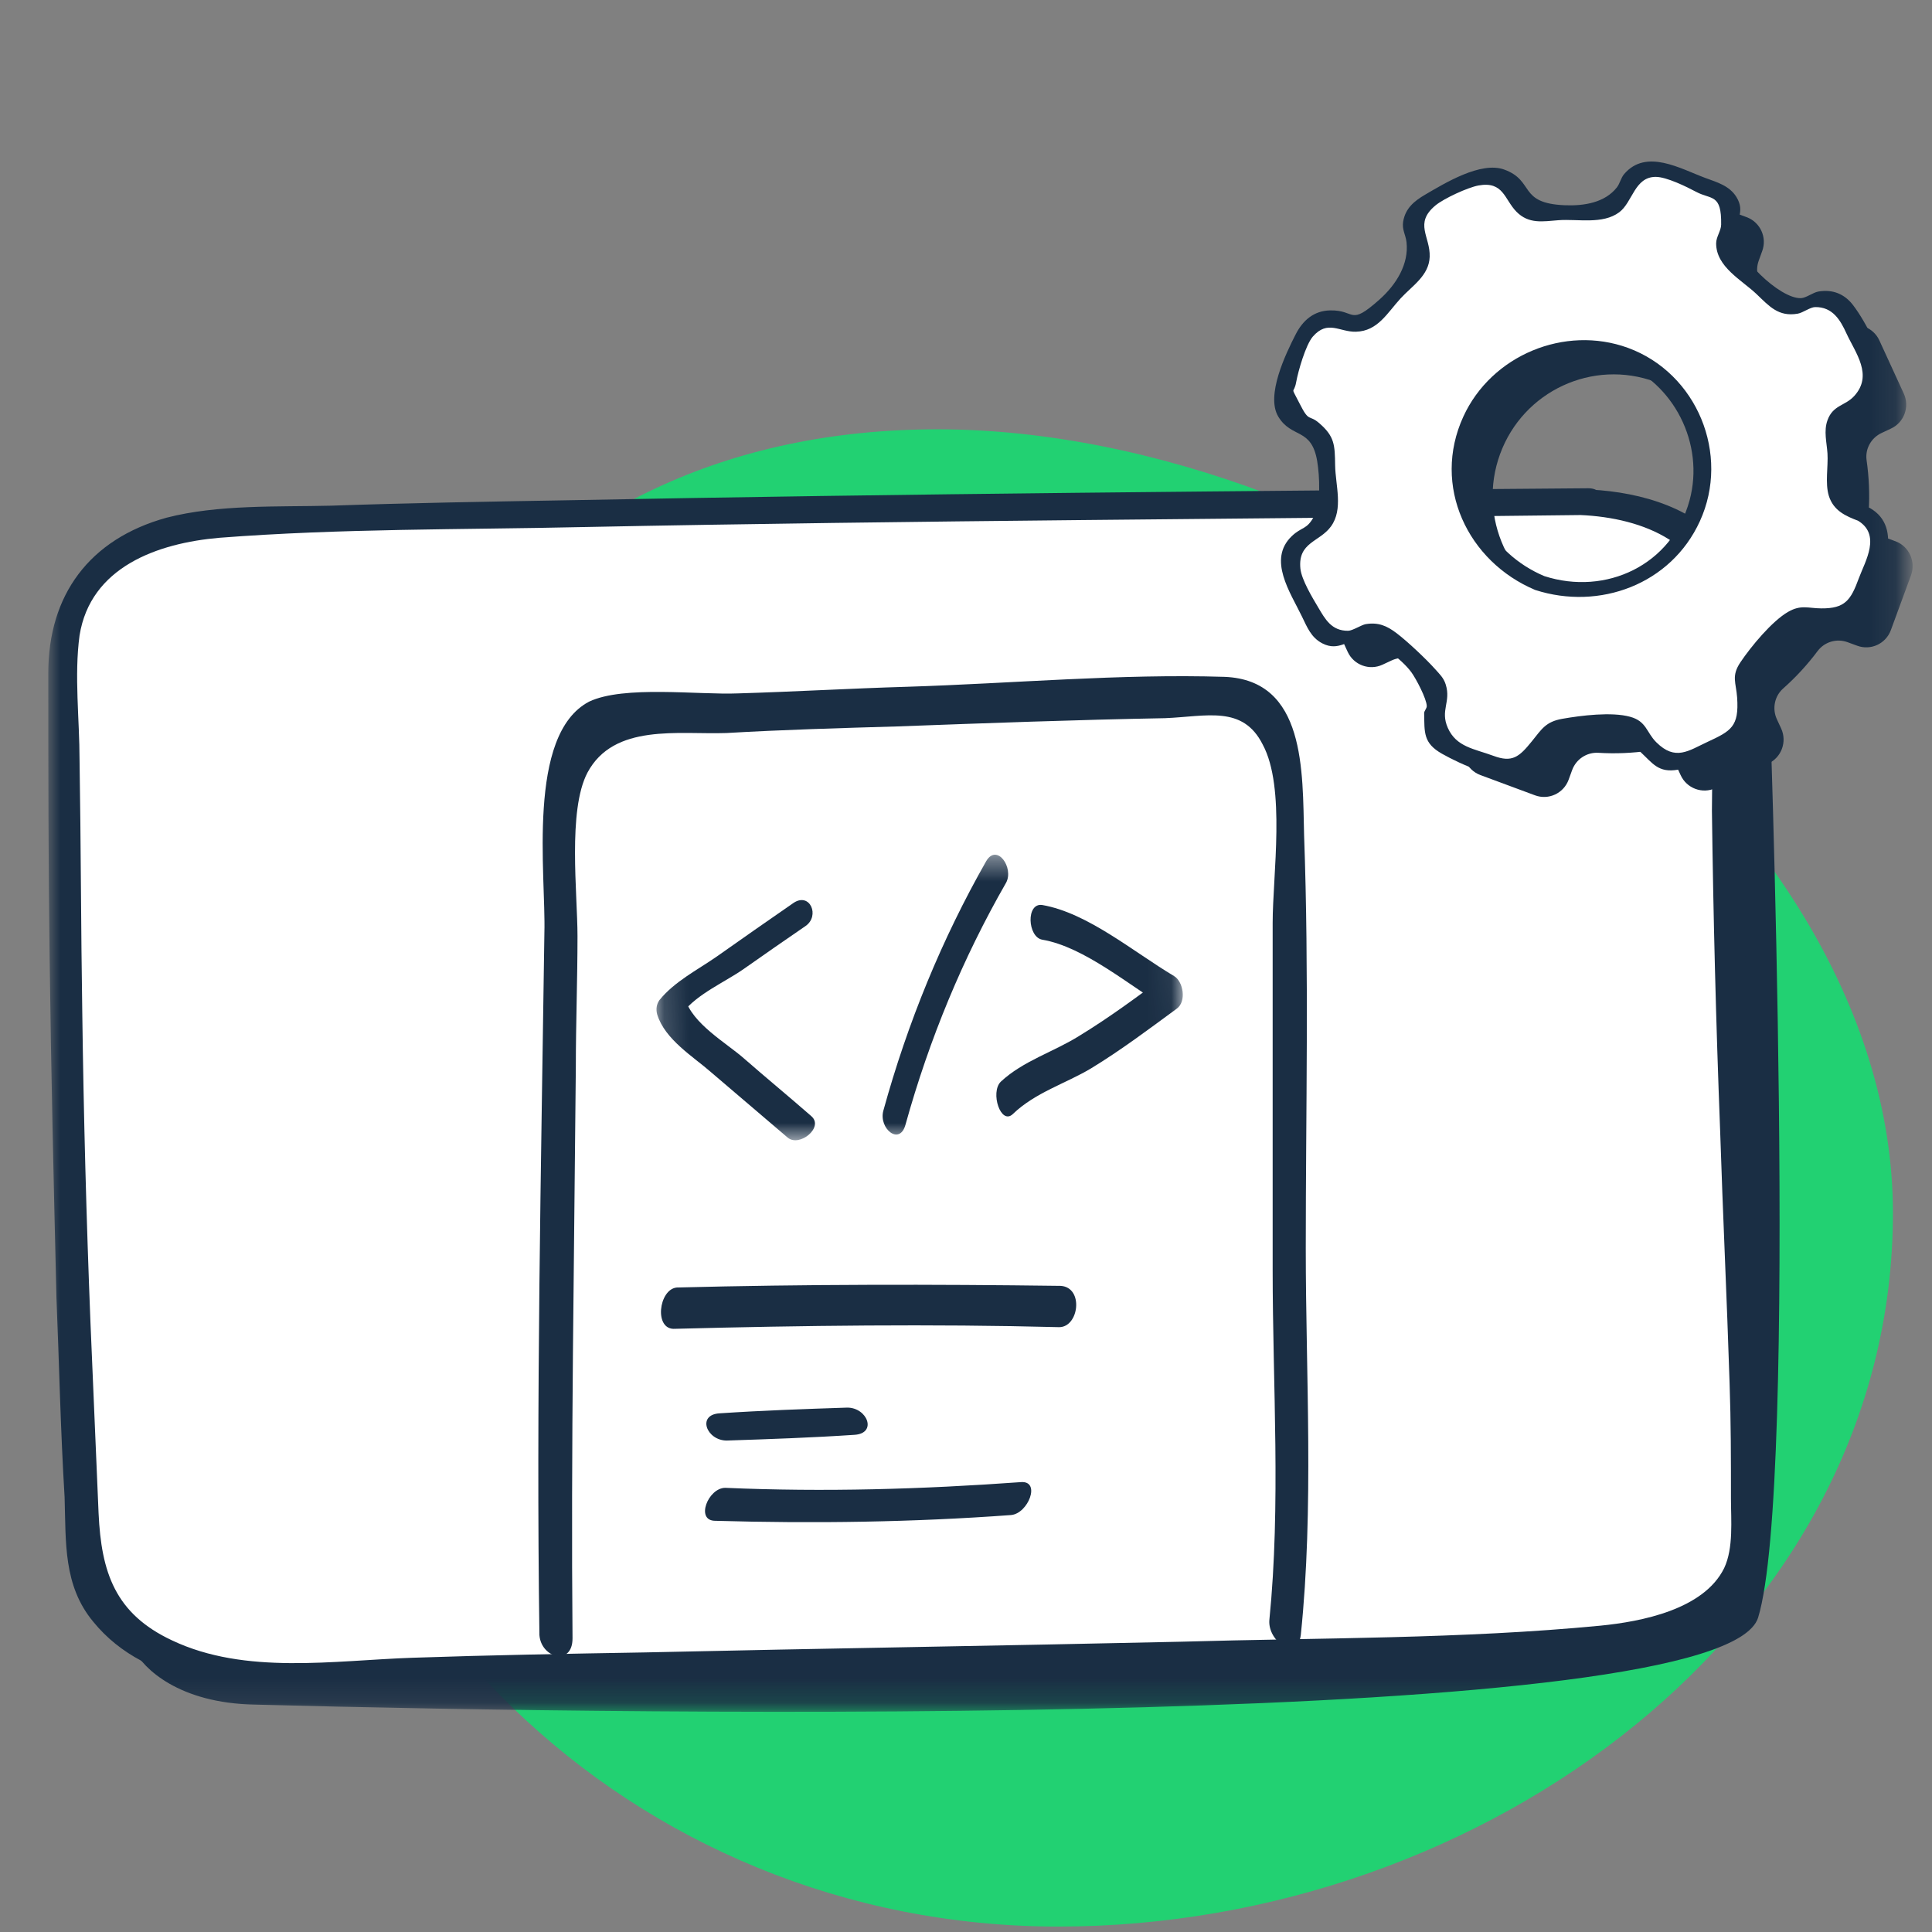 <svg width="80" height="80" viewBox="0 0 80 80" fill="none" xmlns="http://www.w3.org/2000/svg">
<rect x="0" y="0" width="80" height="80" fill="#808080" stroke="none"/>
<path d="M38.828 17.777C56.483 17.777 78.382 33.107 78.382 50.228C78.382 67.349 61.472 79.775 43.818 79.775C26.163 79.775 11.85 65.897 11.85 48.776C11.85 31.655 21.174 17.777 38.828 17.777Z" fill="#22D172"/>
<mask id="mask0_7893_18790" style="mask-type:luminance" maskUnits="userSpaceOnUse" x="2" y="0" width="77" height="71">
<path d="M78.879 0.216H2V70.861H78.879V0.216Z" fill="white"/>
</mask>
<g mask="url(#mask0_7893_18790)">
<path d="M73.251 28.363C73.251 28.363 74.489 61.441 72.8 66.982C71.337 71.636 27.157 71.027 10.555 70.584C7.403 70.528 5.94 69.088 5.546 68.312C4.307 65.985 8.247 47.091 8.81 43.933C9.823 38.337 71.281 22.656 71.675 22.545" fill="#1A2E44"/>
<path d="M65.709 20.773C69.085 20.717 71.674 22.933 71.618 24.706C71.224 42.88 72.575 53.795 72.237 63.99C72.181 65.93 69.592 67.592 66.328 67.869C55.972 68.7 23.498 68.811 12.299 69.42C7.29 69.697 3.575 67.425 3.463 64.489C2.675 47.091 2.731 36.896 2.675 26.313C2.675 24.429 5.095 21.936 8.303 21.714C16.576 21.16 54.959 20.883 65.709 20.773Z" fill="white"/>
<path d="M65.428 21.326C68.073 21.437 70.775 22.545 70.943 25.427C71.112 28.086 70.887 30.857 70.887 33.571C70.943 37.949 71.056 42.381 71.225 46.758C71.337 50.249 71.506 53.74 71.619 57.286C71.675 58.893 71.675 60.444 71.675 62.051C71.675 62.937 71.787 64.101 71.394 64.932C70.549 66.65 67.96 67.148 66.272 67.315C60.532 67.869 54.678 67.813 48.938 67.979C41.509 68.146 34.08 68.257 26.707 68.423C23.499 68.478 20.291 68.534 17.083 68.644C13.819 68.755 10.161 69.365 7.122 67.924C4.758 66.816 4.195 65.098 4.082 62.66C3.97 60.001 3.857 57.397 3.745 54.737C3.576 50.471 3.463 46.204 3.407 41.938C3.351 38.447 3.351 34.957 3.294 31.466C3.294 29.804 3.069 27.975 3.294 26.313C3.745 23.487 6.502 22.49 9.091 22.268C14.1 21.881 19.109 21.936 24.118 21.825C37.907 21.548 51.752 21.493 65.54 21.326C66.272 21.326 66.666 20.218 65.766 20.218C51.696 20.329 37.569 20.44 23.387 20.717C20.178 20.772 16.914 20.828 13.706 20.939C11.511 20.994 9.035 20.883 6.896 21.437C3.688 22.324 2 24.651 2 27.864C2 31.798 2 35.732 2.056 39.722C2.113 44.376 2.225 49.086 2.338 53.74C2.45 56.51 2.507 59.225 2.675 61.995C2.732 63.879 2.619 65.652 3.857 67.148C6.108 69.919 10.161 70.029 13.425 69.863C16.745 69.697 20.066 69.642 23.387 69.586C31.828 69.42 40.214 69.254 48.656 69.088C52.427 68.977 56.198 68.921 59.912 68.755C62.783 68.644 66.103 68.811 68.861 67.869C72.744 66.539 72.913 63.99 72.913 60.389C72.913 55.956 72.688 51.523 72.519 47.146C72.294 41.328 72.125 35.566 72.125 29.748C72.125 27.643 72.857 24.651 71.562 22.822C70.324 21.049 67.96 20.384 65.878 20.274C65.315 20.163 64.584 21.271 65.428 21.326Z" fill="#1A2E44"/>
<path d="M23.09 67.772C23.022 59.973 23.227 43.282 23.364 34.937C23.433 32.132 24.05 29.875 24.804 29.875C32.822 29.396 47.215 28.985 51.739 28.848C52.63 28.848 53.315 30.901 53.383 33.637C53.589 42.256 53.383 55.253 53.452 64.556C53.452 65.583 53.383 66.609 53.246 67.498" fill="white"/>
<mask id="mask1_7893_18790" style="mask-type:luminance" maskUnits="userSpaceOnUse" x="27" y="35" width="23" height="13">
<path d="M48.873 35.288L27.072 35.59L27.234 47.329L49.035 47.027L48.873 35.288Z" fill="white"/>
</mask>
<g mask="url(#mask1_7893_18790)">
<path d="M33.073 37.879C31.37 39.074 29.641 40.269 27.937 41.464C27.862 41.523 27.787 41.583 27.763 41.701C27.739 41.789 27.791 41.876 27.843 41.934C28.128 42.427 28.563 42.802 28.998 43.177C30.355 44.358 31.737 45.51 33.094 46.692" fill="white"/>
<path d="M32.864 37.384C31.787 38.131 30.709 38.878 29.657 39.624C28.881 40.162 27.926 40.644 27.304 41.414C27.18 41.591 27.158 41.797 27.211 42.001C27.529 43.05 28.728 43.766 29.445 44.4C30.495 45.293 31.57 46.215 32.619 47.108C33.106 47.512 34.131 46.678 33.594 46.217C32.672 45.409 31.725 44.632 30.803 43.825C30.086 43.191 28.659 42.391 28.366 41.341C28.343 41.546 28.295 41.722 28.273 41.928C28.869 41.158 30.001 40.674 30.777 40.136C31.629 39.539 32.481 38.941 33.358 38.343C33.959 37.925 33.541 36.936 32.864 37.384Z" fill="#1A2E44"/>
<path d="M40.834 35.663C39.006 38.88 37.587 42.325 36.575 45.999C36.383 46.733 37.253 47.453 37.494 46.572C38.482 43.015 39.877 39.658 41.656 36.559C42.001 35.939 41.278 34.895 40.834 35.663Z" fill="#1A2E44"/>
<path d="M43.156 38.91C44.905 39.208 46.774 40.822 48.356 41.766C48.324 41.327 48.268 40.889 48.236 40.421C47.084 41.286 45.907 42.151 44.678 42.9C43.625 43.559 42.365 43.928 41.441 44.79C40.992 45.235 41.441 46.605 41.94 46.13C42.864 45.238 44.124 44.87 45.177 44.24C46.407 43.491 47.558 42.626 48.735 41.761C49.136 41.462 48.998 40.644 48.615 40.416C46.932 39.414 45.038 37.801 43.161 37.475C42.477 37.368 42.547 38.801 43.156 38.91Z" fill="#1A2E44"/>
</g>
<path d="M23.707 67.84C23.638 59.973 23.776 52.038 23.844 44.171C23.844 42.393 23.913 40.546 23.913 38.767C23.913 36.989 23.501 33.568 24.324 31.995C25.42 29.943 28.093 30.422 30.081 30.353C32.411 30.216 34.81 30.148 37.14 30.08C40.841 29.943 44.542 29.806 48.243 29.738C49.956 29.669 51.464 29.19 52.287 30.832C53.246 32.611 52.698 36.236 52.698 38.22C52.698 43.008 52.698 47.797 52.698 52.585C52.698 57.374 53.041 62.299 52.561 67.088C52.492 67.977 53.726 68.798 53.863 67.703C54.411 62.436 54.069 56.963 54.069 51.696C54.069 46.018 54.206 40.272 54 34.594C53.932 31.927 54.069 28.164 50.71 28.027C46.392 27.891 41.938 28.301 37.551 28.438C35.221 28.506 32.891 28.643 30.561 28.712C28.916 28.78 25.832 28.37 24.392 29.054C21.788 30.422 22.61 36.236 22.542 38.63C22.405 48.344 22.199 57.989 22.336 67.703C22.405 68.661 23.707 69.003 23.707 67.84Z" fill="#1A2E44"/>
<path d="M27.956 55.023C33.234 54.886 38.58 54.818 43.857 54.955C44.679 54.955 44.885 53.313 43.925 53.245C38.648 53.176 33.302 53.176 28.025 53.313C27.271 53.382 27.066 55.092 27.956 55.023Z" fill="#1A2E44"/>
<path d="M30.092 59.65C31.875 59.591 33.599 59.532 35.382 59.413C36.333 59.354 35.917 58.286 35.085 58.286C33.302 58.345 31.578 58.404 29.794 58.523C28.843 58.582 29.259 59.65 30.092 59.65Z" fill="#1A2E44"/>
<path d="M29.616 62.973C33.718 63.091 37.82 63.032 41.862 62.735C42.575 62.676 43.11 61.311 42.278 61.371C38.176 61.667 34.134 61.786 30.033 61.608C29.319 61.608 28.784 62.973 29.616 62.973Z" fill="#1A2E44"/>
<path d="M78.486 22.412L78.087 22.266C77.639 22.098 77.351 21.656 77.379 21.174C77.422 20.462 77.391 19.753 77.292 19.06C77.224 18.587 77.481 18.13 77.914 17.928L78.3 17.747C78.845 17.495 79.083 16.846 78.832 16.298L77.821 14.097C77.571 13.549 76.924 13.31 76.38 13.562L75.994 13.742C75.564 13.941 75.05 13.842 74.735 13.484C74.274 12.958 73.758 12.476 73.192 12.047C72.809 11.758 72.66 11.251 72.824 10.797L72.969 10.396C73.177 9.83 72.889 9.202 72.326 8.993L70.066 8.154C69.503 7.945 68.878 8.235 68.671 8.801L68.529 9.205C68.362 9.656 67.923 9.945 67.444 9.917C66.735 9.873 66.03 9.905 65.341 10.004C64.871 10.072 64.416 9.814 64.215 9.379L64.036 8.99C63.785 8.443 63.139 8.204 62.595 8.455L60.406 9.472C59.861 9.724 59.623 10.374 59.874 10.921L60.053 11.31C60.251 11.742 60.152 12.259 59.797 12.576C59.274 13.039 58.795 13.559 58.368 14.128C58.08 14.513 57.576 14.662 57.125 14.498L56.726 14.352C56.163 14.143 55.538 14.432 55.331 14.998L54.496 17.272C54.289 17.838 54.577 18.466 55.14 18.674L55.538 18.82C55.987 18.988 56.275 19.43 56.247 19.912C56.203 20.624 56.234 21.333 56.333 22.026C56.401 22.499 56.145 22.956 55.712 23.158L55.325 23.339C54.781 23.591 54.543 24.241 54.793 24.788L55.804 26.99C56.055 27.537 56.701 27.776 57.245 27.524L57.632 27.344C58.062 27.145 58.575 27.245 58.891 27.602C59.351 28.128 59.868 28.61 60.434 29.039C60.817 29.328 60.965 29.835 60.801 30.289L60.656 30.69C60.449 31.256 60.736 31.884 61.299 32.093L63.56 32.932C64.123 33.141 64.747 32.852 64.954 32.285L65.1 31.884C65.267 31.433 65.706 31.144 66.185 31.172C66.893 31.216 67.598 31.185 68.288 31.085C68.758 31.017 69.212 31.275 69.413 31.71L69.593 32.099C69.843 32.646 70.489 32.886 71.034 32.634L73.223 31.617C73.767 31.365 74.005 30.715 73.755 30.168L73.575 29.779C73.377 29.347 73.477 28.831 73.832 28.513C74.355 28.05 74.834 27.531 75.261 26.962C75.548 26.576 76.052 26.427 76.504 26.592L76.903 26.738C77.465 26.946 78.09 26.657 78.297 26.091L79.132 23.818C79.336 23.249 79.049 22.62 78.486 22.412ZM65.084 25.267C62.49 24.306 61.16 21.408 62.116 18.799C63.071 16.189 65.953 14.852 68.547 15.813C71.142 16.774 72.472 19.672 71.516 22.281C70.561 24.894 67.679 26.228 65.084 25.267Z" fill="#1A2E44"/>
<path d="M77.162 21.286L76.763 21.14C76.315 20.972 76.028 20.531 76.055 20.049C76.099 19.337 76.068 18.628 75.969 17.934C75.901 17.461 76.157 17.004 76.59 16.802L76.977 16.622C77.521 16.37 77.759 15.72 77.509 15.172L76.498 12.971C76.247 12.424 75.601 12.184 75.056 12.436L74.67 12.616C74.24 12.815 73.727 12.716 73.412 12.358C72.951 11.833 72.434 11.351 71.868 10.921C71.485 10.632 71.337 10.125 71.501 9.671L71.646 9.27C71.853 8.704 71.565 8.076 71.003 7.868L68.742 7.028C68.179 6.82 67.555 7.109 67.348 7.675L67.202 8.076C67.035 8.527 66.596 8.816 66.117 8.788C65.409 8.745 64.704 8.776 64.014 8.875C63.544 8.944 63.09 8.686 62.889 8.25L62.709 7.861C62.459 7.314 61.812 7.075 61.268 7.327L59.079 8.343C58.535 8.595 58.297 9.245 58.547 9.793L58.727 10.181C58.924 10.614 58.825 11.13 58.47 11.447C57.947 11.91 57.468 12.43 57.041 12.999C56.754 13.384 56.25 13.534 55.798 13.369L55.399 13.223C54.837 13.014 54.212 13.303 54.005 13.87L53.17 16.143C52.963 16.709 53.25 17.337 53.813 17.545L54.212 17.691C54.66 17.859 54.948 18.301 54.92 18.783C54.877 19.495 54.908 20.204 55.007 20.898C55.075 21.37 54.818 21.827 54.385 22.029L53.998 22.21C53.454 22.462 53.216 23.112 53.467 23.659L54.478 25.861C54.728 26.408 55.374 26.648 55.919 26.396L56.305 26.215C56.735 26.016 57.248 26.116 57.564 26.473C58.025 26.999 58.541 27.481 59.107 27.91C59.49 28.199 59.639 28.706 59.475 29.16L59.33 29.561C59.122 30.127 59.41 30.756 59.973 30.964L62.233 31.803C62.796 32.012 63.42 31.723 63.628 31.157L63.773 30.756C63.94 30.305 64.379 30.015 64.858 30.043C65.567 30.087 66.272 30.056 66.961 29.956C67.431 29.888 67.886 30.146 68.087 30.581L68.266 30.97C68.516 31.517 69.163 31.757 69.707 31.505L71.896 30.488C72.441 30.236 72.679 29.586 72.428 29.039L72.249 28.65C72.051 28.218 72.15 27.702 72.505 27.384C73.028 26.921 73.507 26.402 73.934 25.833C74.222 25.447 74.726 25.298 75.177 25.463L75.576 25.609C76.139 25.817 76.763 25.528 76.971 24.962L77.805 22.689C78.013 22.123 77.725 21.495 77.162 21.286ZM63.758 24.141C61.163 23.18 59.834 20.282 60.789 17.673C61.745 15.064 64.626 13.726 67.221 14.687C69.815 15.648 71.145 18.547 70.189 21.156C69.234 23.768 66.355 25.105 63.758 24.141Z" fill="white"/>
<path d="M77.348 21C76.142 20.552 75.994 17.779 76.884 16.989C77.342 16.581 77.812 16.556 77.957 15.835C78.137 14.949 77.249 13.307 76.727 12.629C76.368 12.162 75.873 11.973 75.295 12.072C75.066 12.113 74.791 12.336 74.574 12.346C73.693 12.377 71.875 10.611 71.869 9.699C71.863 9.121 72.28 8.776 71.903 8.16C71.612 7.687 71.096 7.547 70.61 7.367C69.587 6.988 68.167 6.142 67.255 7.205C67.116 7.367 67.076 7.6 66.952 7.759C66.454 8.393 65.591 8.53 64.803 8.499C62.849 8.421 63.563 7.488 62.289 7.022C61.318 6.667 59.822 7.588 59.011 8.061C58.56 8.325 58.195 8.623 58.102 9.174C58.047 9.51 58.204 9.715 58.241 10.026C58.343 10.934 57.818 11.786 57.113 12.411C55.851 13.531 56.154 12.828 55.072 12.853C54.401 12.868 53.946 13.269 53.653 13.842C53.241 14.647 52.403 16.376 52.932 17.253C53.486 18.17 54.308 17.691 54.543 19.1C54.645 19.722 54.698 20.845 54.416 21.373C54.107 21.952 53.909 21.799 53.489 22.201C52.48 23.168 53.43 24.533 53.912 25.531C54.129 25.976 54.289 26.399 54.756 26.641C55.449 26.996 55.808 26.452 56.411 26.486C57.045 26.523 58.05 27.304 58.436 27.829C58.634 28.097 59.076 28.939 59.079 29.238C59.082 29.334 58.968 29.437 58.971 29.533C58.987 30.326 58.925 30.768 59.713 31.213C60.48 31.645 62.008 32.342 62.911 32.124C63.554 31.968 63.628 31.545 64.014 31.126C64.5 30.594 65.112 30.398 65.873 30.354C66.562 30.314 67.144 30.183 67.775 30.815C67.855 30.892 67.843 31.06 67.926 31.135C68.436 31.608 68.668 32.012 69.475 31.872C70.214 31.744 70.994 31.247 71.655 30.92C72.098 30.703 72.524 30.522 72.756 30.05C72.979 29.599 72.818 29.35 72.793 28.905C72.787 28.806 72.666 28.715 72.66 28.619C72.62 27.997 73.133 27.282 73.526 26.819C74.012 26.243 74.543 25.808 75.286 25.861C75.579 25.883 75.787 25.998 76.084 25.957C76.727 25.873 77.067 25.491 77.351 24.943C77.939 23.805 78.851 21.843 77.425 21.034C77.11 20.857 76.51 21.32 76.897 21.538C77.926 22.123 77.228 23.245 76.971 23.942C76.64 24.847 76.402 25.201 75.415 25.192C74.871 25.189 74.581 25.027 74.043 25.335C73.372 25.721 72.503 26.775 72.07 27.419C71.68 27.997 71.887 28.262 71.931 28.884C72.014 30.09 71.68 30.267 70.703 30.721C69.924 31.082 69.376 31.524 68.585 30.737C68.171 30.326 68.183 29.866 67.499 29.68C66.73 29.468 65.471 29.627 64.692 29.764C64.002 29.885 63.838 30.193 63.433 30.693C62.901 31.353 62.614 31.586 61.838 31.297C61.046 31.004 60.304 30.936 59.951 30.14C59.627 29.406 60.09 29.073 59.865 28.346C59.778 28.059 59.596 27.901 59.407 27.686C59.058 27.297 58.3 26.576 57.833 26.221C57.425 25.91 57.069 25.758 56.547 25.845C56.374 25.876 56.006 26.116 55.826 26.119C55.131 26.128 54.868 25.628 54.586 25.155C54.351 24.763 53.894 24.004 53.847 23.547C53.736 22.449 54.636 22.449 55.109 21.803C55.635 21.087 55.297 20.089 55.285 19.265C55.273 18.425 55.264 18.077 54.636 17.53C54.191 17.141 54.221 17.517 53.826 16.734C53.408 15.903 53.572 16.385 53.674 15.813C53.755 15.368 54.064 14.283 54.361 13.938C54.979 13.229 55.468 13.755 56.148 13.736C57.054 13.711 57.444 12.955 57.997 12.355C58.476 11.833 59.172 11.416 59.2 10.635C59.231 9.793 58.541 9.252 59.441 8.505C59.791 8.216 60.771 7.765 61.216 7.681C62.261 7.491 62.289 8.256 62.796 8.77C63.306 9.286 63.888 9.168 64.54 9.118C65.326 9.059 66.362 9.304 67.051 8.788C67.605 8.371 67.682 7.324 68.56 7.324C69.008 7.324 69.84 7.734 70.236 7.945C70.861 8.278 71.29 8.008 71.269 9.304C71.266 9.553 71.062 9.808 71.062 10.076C71.059 11.052 72.125 11.596 72.735 12.178C73.263 12.682 73.641 13.126 74.438 12.989C74.655 12.952 74.955 12.719 75.159 12.716C75.889 12.703 76.21 13.263 76.458 13.807C76.829 14.613 77.571 15.53 76.779 16.398C76.402 16.811 75.901 16.765 75.672 17.402C75.511 17.847 75.641 18.317 75.672 18.777C75.706 19.315 75.567 20.008 75.728 20.531C75.92 21.146 76.421 21.37 76.974 21.576C77.326 21.706 77.803 21.168 77.348 21Z" fill="#1A2E44"/>
<path d="M63.946 23.855C61.708 22.913 60.372 20.527 61.024 18.111C61.723 15.521 64.525 14.034 67.038 14.977C69.305 15.825 70.598 18.375 69.961 20.72C69.234 23.401 66.497 24.679 63.946 23.855C63.591 23.74 63.114 24.281 63.572 24.43C66.225 25.285 69.188 24.203 70.387 21.585C71.658 18.811 70.267 15.449 67.41 14.404C64.797 13.45 61.76 14.706 60.594 17.25C59.277 20.123 60.774 23.255 63.572 24.43C63.919 24.576 64.392 24.041 63.946 23.855Z" fill="#1A2E44"/>
</g>
</svg>
